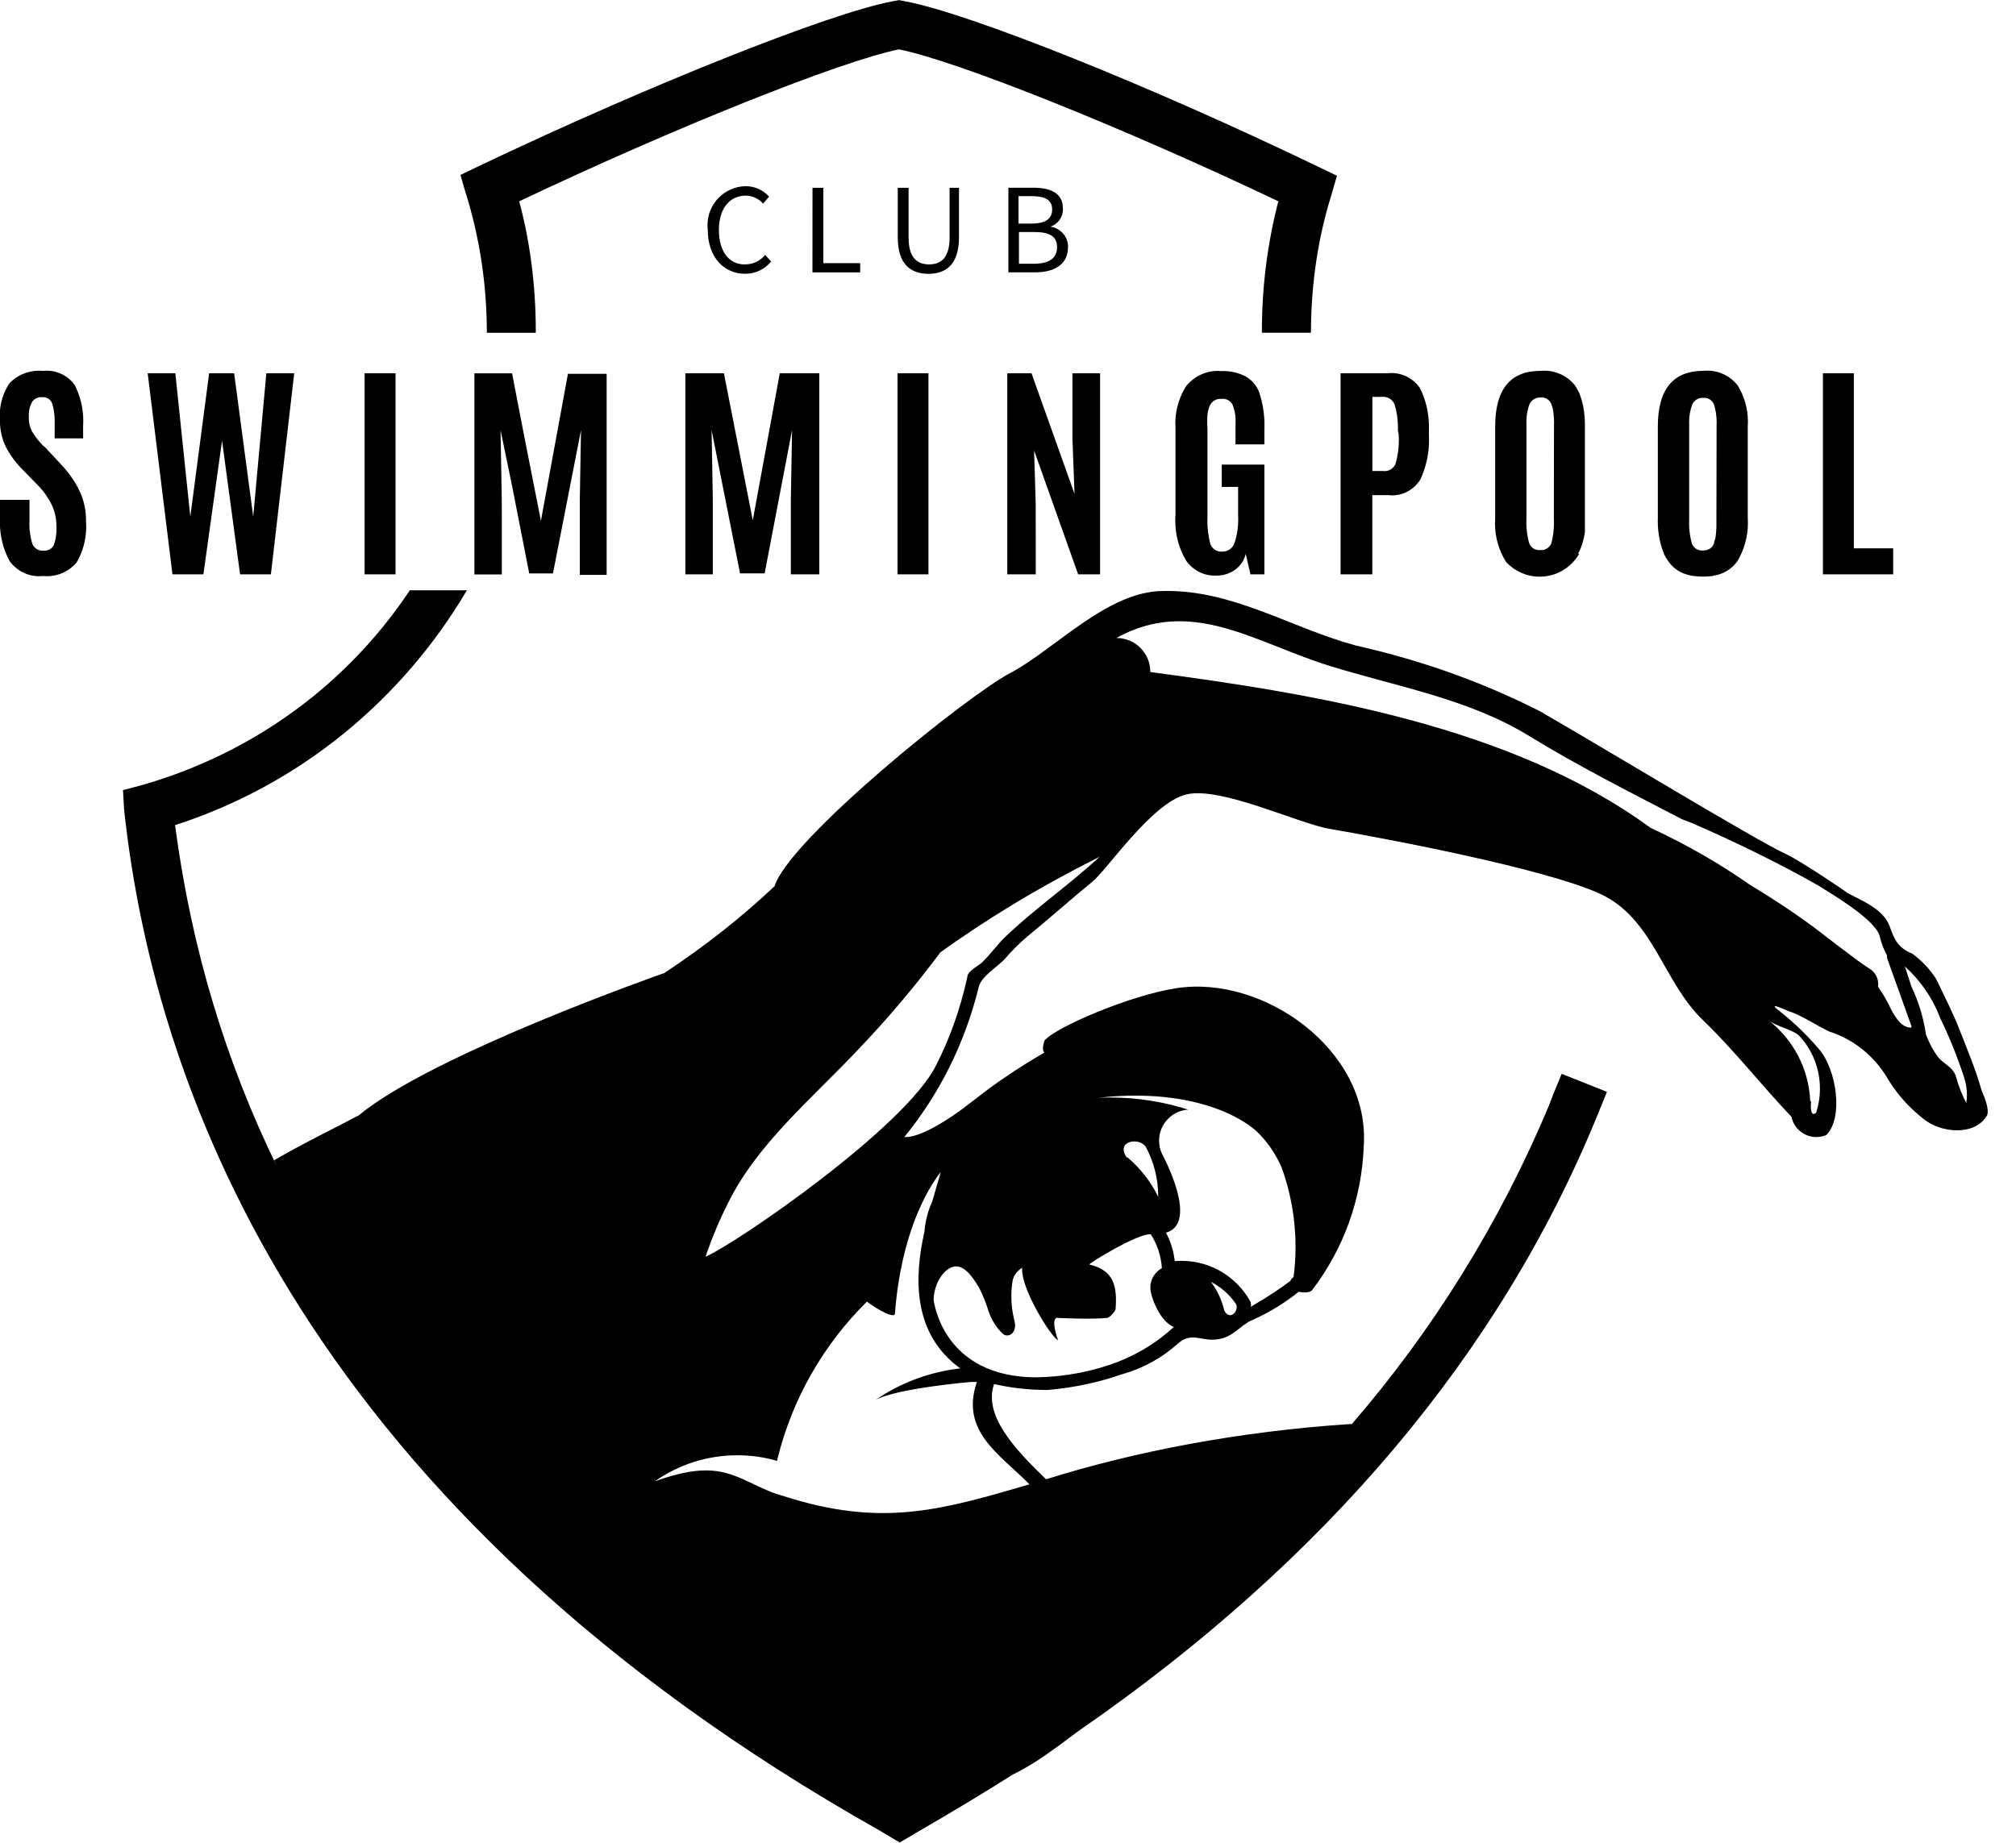 <!-- Generated by IcoMoon.io -->
<svg version="1.1" xmlns="http://www.w3.org/2000/svg" width="35" height="32" viewBox="0 0 35 32">
<title>logo-brand-8</title>
<path d="M34.493 19.376c-0.213 0.356-0.804 0.299-1.099 0.053-0.252-0.196-0.462-0.432-0.623-0.7l-0.006-0.011c-0.226-0.378-0.574-0.662-0.99-0.8l-0.013-0.004c-0.245-0.114-0.462-0.274-0.711-0.356-0.071-0.025-0.391-0.181-0.156 0 0.253 0.2 0.476 0.416 0.677 0.651l0.006 0.007c0.309 0.356 0.43 1.198 0.128 1.494-0.051 0.022-0.11 0.035-0.173 0.035-0.212 0-0.389-0.15-0.431-0.349l-0-0.003c-0.519-0.544-0.985-1.145-1.526-1.668-0.711-0.672-0.861-1.778-1.806-2.208s-3.616-0.939-4.687-1.124c-0.537-0.089-1.892-0.743-2.489-0.597s-1.376 1.312-1.629 1.515c-0.381 0.313-0.75 0.64-1.131 0.953-0.143 0.122-0.272 0.251-0.391 0.39l-0.004 0.005c-0.121 0.128-0.398 0.295-0.445 0.473-0.247 1.006-0.696 1.883-1.304 2.625l0.009-0.012c0.302 0.021 0.878-0.388 1.013-0.491s0.309-0.235 0.466-0.356c0.269-0.198 0.582-0.402 0.904-0.591l0.052-0.028c-0.050-0.032-0.018-0.16 0-0.21 0.199-0.235 1.494-0.789 2.297-0.91 1.504-0.228 3.332 1.067 3.247 2.703-0.028 0.962-0.361 1.841-0.904 2.549l0.008-0.011c-0.043 0.057-0.167 0.046-0.235 0.032-0.238 0.191-0.508 0.358-0.798 0.488l-0.023 0.009c-0.21 0.103-0.309 0.277-0.558 0.324-0.309 0.060-0.477-0.149-0.733 0.092-0.265 0.235-0.586 0.414-0.939 0.515l-0.017 0.004c-0.38 0.135-0.82 0.232-1.277 0.272l-0.020 0.001c-0.003 0-0.006 0-0.009 0-0.325 0-0.64-0.038-0.943-0.109l0.028 0.006c-0.188 0.544 0.356 1.127 0.903 1.654 1.558-0.489 3.368-0.831 5.237-0.956l0.072-0.004c1.407-1.626 2.578-3.506 3.431-5.553l0.051-0.137 0.16-0.391 0.786 0.313-0.16 0.395c-1.689 4.143-4.715 7.734-9.018 10.707-0.206 0.156-0.413 0.309-0.626 0.455-0.143 0.098-0.308 0.196-0.48 0.283l-0.025 0.012c-0.523 0.331-1.067 0.658-1.614 0.974l-0.356 0.21-0.356-0.213c-9.85-5.554-12.563-12.695-13.107-17.709l-0.021-0.352 0.356-0.096c1.937-0.562 3.538-1.759 4.604-3.345l0.019-0.030h0.992c-1.134 1.918-2.898 3.361-5.003 4.057l-0.064 0.018c0.285 2.166 0.89 4.13 1.771 5.934l-0.050-0.113c0.53-0.306 1.067-0.565 1.469-0.779 1.287-1.067 5.305-2.471 5.305-2.471 0.717-0.474 1.342-0.97 1.92-1.514l-0.007 0.007c0.252-0.814 3.332-3.303 4.096-3.705s1.682-1.422 2.653-1.422c1.205-0.025 2.201 0.636 3.339 0.946 1.224 0.276 2.303 0.676 3.308 1.198l-0.075-0.036c0.91 0.519 3.759 2.247 4.232 2.457 0.238 0.107 1.106 0.69 1.067 0.676 0.249 0.132 0.626 0.281 0.736 0.572 0.085 0.235 0.142 0.381 0.395 0.484 0.166 0.121 0.304 0.267 0.412 0.435l0.004 0.006c0.139 0.292 0.292 0.587 0.409 0.889s0.277 0.676 0.377 1.038c0.039 0.092 0.146 0.334 0.096 0.445zM31.442 19.12c-0.025 0.327 0.089 0.199 0.089 0.199v0c0.041-0.124 0.065-0.266 0.065-0.415 0-0.357-0.138-0.682-0.365-0.923l0.001 0.001c-0.103-0.1-0.402-0.16-0.53-0.267 0.423 0.331 0.7 0.833 0.725 1.401l0 0.004zM21.254 22.758c0.11 0.199 0.27-0.021 0.199-0.121-0.11-0.159-0.255-0.287-0.424-0.374l-0.006-0.003c0.106 0.141 0.187 0.308 0.229 0.489l0.002 0.009zM21.713 22.623c0.003 0.011 0.006 0.023 0.006 0.036s-0.002 0.025-0.006 0.036l0-0.001 0.046-0.028c0.249-0.144 0.459-0.284 0.66-0.435l-0.016 0.012c0.010-0.027 0.029-0.050 0.053-0.064l0.001-0c0.022-0.158 0.035-0.341 0.035-0.527 0-0.496-0.090-0.972-0.253-1.411l0.009 0.028c-0.106-0.243-0.251-0.449-0.43-0.622l-0.001-0.001s-0.793-0.8-2.756-0.583c0.062-0.003 0.134-0.005 0.207-0.005 0.485 0 0.952 0.077 1.389 0.22l-0.032-0.009c-0.282 0.020-0.502 0.254-0.502 0.539 0 0.083 0.019 0.162 0.052 0.232l-0.001-0.003c0.135 0.256 0.594 1.22 0.068 1.369 0.078 0.143 0.132 0.31 0.152 0.488l0.001 0.006c0.035-0.003 0.077-0.005 0.118-0.005 0.517 0 0.967 0.288 1.198 0.713l0.004 0.007zM19.579 20.102c0.219 0.186 0.397 0.414 0.524 0.671l0.005 0.012c0-0.003 0-0.006 0-0.010 0-0.313-0.079-0.607-0.218-0.864l0.005 0.010c-0.103-0.178-0.53-0.117-0.338 0.174zM17.99 23.917c0.513-0.007 1.001-0.106 1.451-0.28l-0.029 0.010c0.374-0.147 0.695-0.352 0.969-0.606l-0.002 0.002c-0.203-0.078-0.356-0.405-0.395-0.587-0.008-0.029-0.013-0.063-0.013-0.098 0-0.145 0.081-0.27 0.199-0.335l0.002-0.001s0 0 0 0c-0.015-0.219-0.085-0.42-0.195-0.592l0.003 0.005c-0.21-0.032-1.102 0.519-1.067 0.523 0.427 0.103 0.484 0.377 0.455 0.772 0 0.039-0.103 0.153-0.149 0.156-0.284 0.028-0.85 0-0.85 0s-0.149-0.050 0 0.388c-0.121-0.053-0.658-0.914-0.622-1.259-0.079 0.046-0.137 0.12-0.163 0.207l-0.001 0.003c-0.016 0.086-0.025 0.185-0.025 0.286 0 0.143 0.018 0.283 0.052 0.415l-0.003-0.012c0.071 0.238-0.11 0.334-0.203 0.242-0.11-0.108-0.194-0.242-0.243-0.391l-0.002-0.007c-0.050-0.159-0.107-0.294-0.174-0.423l0.007 0.015c-0.053-0.082-0.224-0.395-0.427-0.356s-0.356 0.334-0.356 0.583c0.011 0.053 0.171 1.333 1.778 1.341zM11.379 25.72c1.102-0.395 1.358-0.078 2.006 0.188v0l0.089 0.032 0.313 0.096c1.593 0.469 2.599 0.174 4.086-0.26-0.516-0.526-1.205-0.914-0.914-1.778h-0.103s-1.269 0.107-1.65 0.309c0.414-0.285 0.912-0.479 1.45-0.543l0.015-0.002c-0.839-0.605-0.797-1.597-0.622-2.372 0.015-0.192 0.063-0.37 0.139-0.532l-0.004 0.009 0.149-0.516c-0.235 0.302-0.69 1.067-0.797 2.471-0.046 0.085-0.452-0.185-0.484-0.22-0.747 0.737-1.293 1.675-1.553 2.727l-0.008 0.040c-0.207-0.062-0.444-0.098-0.69-0.098-0.532 0-1.025 0.167-1.43 0.451l0.008-0.005zM16.329 16.535c-0.466 0.621-0.932 1.17-1.428 1.688l0.006-0.006c-0.789 0.843-1.778 1.654-2.279 2.699-0.127 0.247-0.254 0.547-0.362 0.856l-0.015 0.051c0.551-0.242 3.488-2.265 4.004-3.332 0.228-0.444 0.414-0.96 0.533-1.5l0.008-0.043c0.021-0.096 0.188-0.174 0.249-0.231 0.153-0.146 0.274-0.324 0.427-0.466 0.512-0.487 1.102-0.893 1.618-1.373-1.062 0.533-1.966 1.084-2.82 1.699l0.061-0.042zM32.761 16.635c-0.001-0.006-0.001-0.014-0.001-0.021s0-0.015 0.001-0.022l-0 0.001c-0.056-0.102-0.102-0.221-0.13-0.346l-0.002-0.009c-0.107-0.284-0.775-0.683-1.067-0.864-0.622-0.354-1.398-0.739-2.194-1.084l-0.167-0.064c-0.907-0.473-1.799-0.921-2.674-1.458-1.042-0.636-2.301-0.85-3.456-1.209-1.291-0.402-2.383-1.202-3.691-0.48 0.001 0 0.002 0 0.004 0 0.324 0 0.587 0.263 0.587 0.587 0 0.001 0 0.002 0 0.004v-0c2.845 0.377 6.262 0.932 8.68 2.703 0.655 0.305 1.214 0.63 1.74 0.999l-0.037-0.024c0.391 0.235 0.775 0.487 1.131 0.75 0.050 0.036 0.807 0.626 0.953 0.711 0.102 0.054 0.17 0.159 0.17 0.281 0 0.015-0.001 0.030-0.003 0.045l0-0.002c0.077 0.112 0.152 0.24 0.217 0.374l0.007 0.017c0.096 0.178 0.199 0.327 0.356 0.32v-0.025zM34.098 18.704c-0.133-0.399-0.269-0.728-0.424-1.046l0.022 0.051c-0.136-0.368-0.351-0.679-0.624-0.926l-0.002-0.002 0.117 0.356c0.115 0.239 0.202 0.517 0.247 0.808l0.002 0.017c0.055 0.147 0.123 0.273 0.206 0.389l-0.003-0.005c0.107 0.139 0.249 0.167 0.313 0.331 0.050 0.182 0.113 0.341 0.191 0.49l-0.006-0.013s0 0 0 0c0.007-0.044 0.011-0.094 0.011-0.145 0-0.108-0.019-0.212-0.053-0.309l0.002 0.007zM31.648 6.482h0.537v3.040h0.683v0.452h-1.22zM29.756 9.999c-0.057 0.009-0.122 0.014-0.188 0.014s-0.132-0.005-0.196-0.015l0.007 0.001c-0.063-0.012-0.118-0.028-0.17-0.049l0.007 0.002c-0.099-0.042-0.181-0.108-0.241-0.19l-0.001-0.002c-0.031-0.041-0.060-0.088-0.083-0.137l-0.002-0.005c-0.068-0.167-0.108-0.361-0.108-0.564 0-0.019 0-0.038 0.001-0.057l-0 0.003v-1.597c0-0.644 0.267-0.964 0.793-0.964 0.019-0.002 0.042-0.003 0.065-0.003 0.21 0 0.398 0.096 0.521 0.247l0.001 0.001c0.115 0.18 0.184 0.401 0.184 0.637 0 0.026-0.001 0.052-0.003 0.078l0-0.004v1.597c0.002 0.027 0.003 0.058 0.003 0.089 0 0.248-0.070 0.48-0.191 0.677l0.003-0.006c-0.098 0.133-0.246 0.224-0.417 0.245l-0.003 0zM29.802 7.379c0.001-0.015 0.001-0.033 0.001-0.051 0-0.109-0.017-0.214-0.049-0.312l0.002 0.007c-0.027-0.068-0.093-0.115-0.169-0.115-0.006 0-0.011 0-0.017 0.001l0.001-0c-0.004-0-0.009-0-0.014-0-0.079 0-0.146 0.046-0.177 0.113l-0 0.001c-0.035 0.091-0.055 0.197-0.055 0.307 0 0.017 0 0.034 0.001 0.050l-0-0.002v1.629c-0.001 0.022-0.002 0.048-0.002 0.075 0 0.127 0.018 0.249 0.051 0.365l-0.002-0.009c0.027 0.072 0.094 0.122 0.174 0.122 0.006 0 0.013-0 0.019-0.001l-0.001 0c0.003 0 0.006 0 0.009 0 0.041 0 0.080-0.012 0.113-0.033l-0.001 0.001c0.033-0.021 0.058-0.053 0.071-0.091l0-0.001q0-0.032 0.021-0.075c0.012-0.062 0.019-0.134 0.021-0.208l0-0.002c0-0.043 0-0.092 0-0.142zM27.416 9.619c-0.14 0.238-0.394 0.395-0.686 0.395-0.229 0-0.435-0.097-0.58-0.252l-0-0c-0.122-0.19-0.195-0.422-0.195-0.671 0-0.032 0.001-0.063 0.003-0.094l-0 0.004v-1.597c0-0.644 0.263-0.964 0.789-0.964 0.019-0.002 0.041-0.003 0.064-0.003 0.212 0 0.401 0.096 0.526 0.247l0.001 0.001c0.026 0.038 0.052 0.082 0.075 0.128l0.003 0.007 0.043 0.121c0.036 0.128 0.057 0.276 0.057 0.428 0 0.012-0 0.024-0 0.036l0-0.002v1.597c0 0.085 0 0.164 0 0.238-0.020 0.142-0.061 0.27-0.121 0.387l0.003-0.007zM26.979 7.379c0-0.011 0.001-0.024 0.001-0.038 0-0.092-0.009-0.183-0.027-0.27l0.001 0.009-0.021-0.064c-0.027-0.068-0.093-0.115-0.169-0.115-0.006 0-0.011 0-0.017 0.001l0.001-0c-0.003-0-0.006-0-0.010-0-0.080 0-0.149 0.046-0.182 0.113l-0.001 0.001c-0.035 0.091-0.055 0.197-0.055 0.307 0 0.017 0 0.034 0.001 0.050l-0-0.002v1.629c-0.001 0.022-0.002 0.048-0.002 0.075 0 0.127 0.018 0.249 0.051 0.365l-0.002-0.009c0.027 0.072 0.094 0.122 0.174 0.122 0.006 0 0.013-0 0.019-0.001l-0.001 0c0.005 0.001 0.012 0.001 0.018 0.001 0.081 0 0.151-0.052 0.177-0.124l0-0.001c0.028-0.107 0.044-0.231 0.044-0.358 0-0.024-0.001-0.049-0.002-0.073l0 0.003zM24.134 8.598h-0.309v1.376h-0.551v-3.492h0.811c0.022-0.003 0.046-0.004 0.072-0.004 0.201 0 0.38 0.099 0.489 0.251l0.001 0.002c0.102 0.197 0.161 0.431 0.161 0.678 0 0.020-0 0.041-0.001 0.061l0-0.003v0.075c0.002 0.028 0.003 0.061 0.003 0.095 0 0.251-0.056 0.488-0.156 0.701l0.004-0.010c-0.103 0.165-0.284 0.274-0.49 0.274-0.023 0-0.045-0.001-0.067-0.004l0.003 0zM24.269 7.468c0.001-0.015 0.001-0.032 0.001-0.050 0-0.139-0.021-0.274-0.060-0.401l0.003 0.010c-0.031-0.080-0.107-0.136-0.196-0.136-0.006 0-0.012 0-0.018 0.001l0.001-0h-0.174v1.287h0.185c0.008 0.001 0.018 0.002 0.027 0.002 0.088 0 0.163-0.055 0.192-0.132l0-0.001c0.035-0.122 0.056-0.262 0.056-0.407 0-0.031-0.001-0.061-0.003-0.092l0 0.004zM21.211 8.456v-0.388h0.74v1.906h-0.242l-0.082-0.356c-0.014 0.059-0.037 0.112-0.069 0.158l0.001-0.002c-0.033 0.047-0.072 0.087-0.116 0.12l-0.001 0.001c-0.088 0.062-0.198 0.1-0.317 0.1-0.003 0-0.007-0-0.010-0h0.001c-0.008 0-0.017 0.001-0.026 0.001-0.205 0-0.386-0.102-0.496-0.258l-0.001-0.002c-0.119-0.198-0.189-0.437-0.189-0.693 0-0.036 0.001-0.073 0.004-0.108l-0 0.005v-1.504c-0.002-0.024-0.003-0.052-0.003-0.081 0-0.243 0.071-0.47 0.194-0.66l-0.003 0.005c0.131-0.158 0.328-0.259 0.549-0.259 0.021 0 0.042 0.001 0.062 0.003l-0.003-0c0.010-0 0.023-0.001 0.035-0.001 0.143 0 0.278 0.036 0.397 0.099l-0.005-0.002c0.11 0.065 0.193 0.165 0.234 0.284l0.001 0.004c0.055 0.168 0.087 0.361 0.087 0.561 0 0.028-0.001 0.055-0.002 0.083l0-0.004v0.249h-0.501v-0.356c0.001-0.016 0.002-0.035 0.002-0.054 0-0.102-0.020-0.2-0.057-0.289l0.002 0.005c-0.034-0.059-0.096-0.098-0.167-0.098-0.009 0-0.017 0.001-0.026 0.002l0.001-0c-0.005-0-0.011-0.001-0.017-0.001-0.080 0-0.149 0.046-0.182 0.113l-0.001 0.001c-0.020 0.046-0.035 0.1-0.042 0.157l-0 0.003c-0.003 0.038-0.005 0.082-0.005 0.126s0.002 0.088 0.005 0.132l-0-0.006v1.515c-0.001 0.022-0.002 0.049-0.002 0.075 0 0.143 0.019 0.281 0.054 0.413l-0.003-0.011c0.029 0.080 0.103 0.136 0.191 0.136 0.005 0 0.010-0 0.016-0.001l-0.001 0c0.002 0 0.004 0 0.006 0 0.095 0 0.176-0.060 0.207-0.144l0-0.002c0.042-0.123 0.066-0.265 0.066-0.412 0-0.026-0.001-0.053-0.002-0.079l0 0.004v-0.491zM18.541 4.299c0 0.288-0.231 0.43-0.565 0.43h-0.469v-1.469h0.437c0.302 0 0.509 0.1 0.509 0.356 0 0.006 0.001 0.013 0.001 0.019 0 0.139-0.090 0.258-0.215 0.3l-0.002 0.001c0.174 0.025 0.306 0.173 0.306 0.352 0 0.004-0 0.007-0 0.011v-0.001zM18.267 3.641c0-0.167-0.117-0.235-0.356-0.235h-0.228v0.477h0.22c0.26 0 0.363-0.092 0.363-0.242zM17.95 4.029h-0.26v0.551h0.26c0.256 0 0.402-0.092 0.402-0.288s-0.142-0.263-0.402-0.263zM17.982 9.974h-0.494v-3.492h0.42l0.747 2.094-0.036-0.953v-1.141h0.48v3.492h-0.381l-0.765-2.151 0.028 0.917zM15.582 6.482h0.537v3.492h-0.537zM16.649 3.261v0.861c0 0.473-0.228 0.633-0.53 0.633s-0.533-0.16-0.533-0.633v-0.861h0.188v0.864c0 0.356 0.153 0.466 0.356 0.466s0.356-0.11 0.356-0.466v-0.864zM12.929 4.591c0.002 0 0.005 0 0.008 0 0.14 0 0.264-0.063 0.347-0.163l0.001-0.001 0.103 0.114c-0.106 0.131-0.267 0.213-0.448 0.213-0.003 0-0.005-0-0.008-0h0c-0.356 0-0.644-0.281-0.644-0.761-0.003-0.026-0.005-0.055-0.005-0.085 0-0.369 0.296-0.669 0.663-0.675h0.001c0.161 0 0.305 0.070 0.405 0.181l0 0.001-0.103 0.121c-0.074-0.084-0.182-0.138-0.302-0.139h-0c-0.281 0-0.466 0.228-0.466 0.594s0.167 0.601 0.448 0.601zM14.106 3.261h0.188v1.309h0.64v0.16h-0.829zM12.375 9.974h-0.476v-3.492h0.669l0.501 2.553 0.469-2.553h0.686v3.492h-0.494v-1.301l0.021-1.205-0.476 2.489h-0.427l-0.494-2.489 0.021 1.195zM8.712 8.908v1.067h-0.476v-3.492h0.654l0.206 1.067 0.295 1.494 0.469-2.553h0.672v3.492h-0.466v-1.309l0.021-1.205-0.487 2.489h-0.412l-0.299-1.526-0.199-0.964 0.021 1.195zM22.758 5.75v0.028h-0.85v-0.028c0-0.001 0-0.001 0-0.002 0-0.801 0.105-1.577 0.302-2.315l-0.014 0.063c-2.671-1.269-5.551-2.429-6.589-2.639-1.028 0.21-3.919 1.369-6.593 2.639 0.183 0.675 0.288 1.45 0.288 2.25 0 0.002 0 0.003 0 0.005v-0 0.028h-0.85v-0.028c-0.002-0.842-0.132-1.653-0.371-2.415l0.016 0.058-0.103-0.356 0.324-0.156c2.912-1.387 6.063-2.649 7.176-2.859l0.114-0.021 0.11 0.021c1.117 0.21 4.267 1.472 7.169 2.873l0.324 0.156-0.103 0.356c-0.219 0.701-0.346 1.507-0.348 2.342v0.001zM6.33 6.482h0.537v3.492h-0.537zM4.168 9.974l-0.313-2.322-0.324 2.322h-0.537l-0.43-3.492h0.48l0.26 2.489 0.327-2.489h0.434l0.331 2.489 0.228-2.489h0.484l-0.405 3.492zM0.765 7.748l0.288 0.309c0.068 0.071 0.131 0.147 0.188 0.229l0.004 0.006c0.050 0.070 0.097 0.149 0.135 0.233l0.004 0.009c0.070 0.148 0.11 0.322 0.11 0.505 0 0.006-0 0.013-0 0.019v-0.001c0.002 0.026 0.003 0.057 0.003 0.087 0 0.23-0.062 0.445-0.17 0.63l0.003-0.006c-0.124 0.146-0.308 0.238-0.513 0.238-0.025 0-0.049-0.001-0.073-0.004l0.003 0c-0.020 0.002-0.044 0.004-0.068 0.004-0.21 0-0.396-0.103-0.511-0.261l-0.001-0.002c-0.107-0.195-0.169-0.426-0.169-0.673 0-0.027 0.001-0.054 0.002-0.081l-0 0.004v-0.313h0.512v0.356c-0.001 0.019-0.002 0.041-0.002 0.063 0 0.123 0.019 0.242 0.054 0.354l-0.002-0.008c0.029 0.070 0.096 0.118 0.175 0.118 0.005 0 0.010-0 0.014-0.001l-0.001 0c0.007 0.001 0.014 0.001 0.022 0.001 0.070 0 0.131-0.039 0.162-0.096l0-0.001c0.030-0.082 0.047-0.177 0.047-0.276 0-0.014-0-0.028-0.001-0.042l0 0.002c0-0.005 0-0.010 0-0.015 0-0.134-0.030-0.261-0.084-0.374l0.002 0.005c-0.068-0.137-0.154-0.255-0.256-0.355l-0-0-0.26-0.267c-0.111-0.112-0.206-0.241-0.28-0.382l-0.004-0.009c-0.063-0.133-0.1-0.289-0.1-0.454 0-0.002 0-0.003 0-0.005v0c-0.002-0.023-0.003-0.049-0.003-0.076 0-0.21 0.063-0.405 0.172-0.568l-0.002 0.004c0.129-0.134 0.311-0.217 0.511-0.217 0.024 0 0.048 0.001 0.071 0.004l-0.003-0c0.021-0.003 0.045-0.004 0.069-0.004 0.199 0 0.376 0.098 0.484 0.248l0.001 0.002c0.094 0.183 0.148 0.398 0.148 0.627 0 0.030-0.001 0.059-0.003 0.089l0-0.004v0.213h-0.494v-0.249c0.001-0.016 0.001-0.034 0.001-0.053 0-0.108-0.016-0.212-0.046-0.311l0.002 0.008c-0.024-0.065-0.085-0.111-0.157-0.111-0.005 0-0.009 0-0.014 0.001l0.001-0c-0.006-0.001-0.013-0.001-0.020-0.001-0.065 0-0.123 0.032-0.158 0.082l-0 0.001c-0.036 0.063-0.058 0.138-0.058 0.218 0 0.011 0 0.022 0.001 0.033l-0-0.001c-0.001 0.009-0.001 0.020-0.001 0.030 0 0.086 0.021 0.168 0.059 0.239l-0.001-0.003c0.059 0.097 0.126 0.181 0.202 0.256l0 0z"></path>
</svg>
